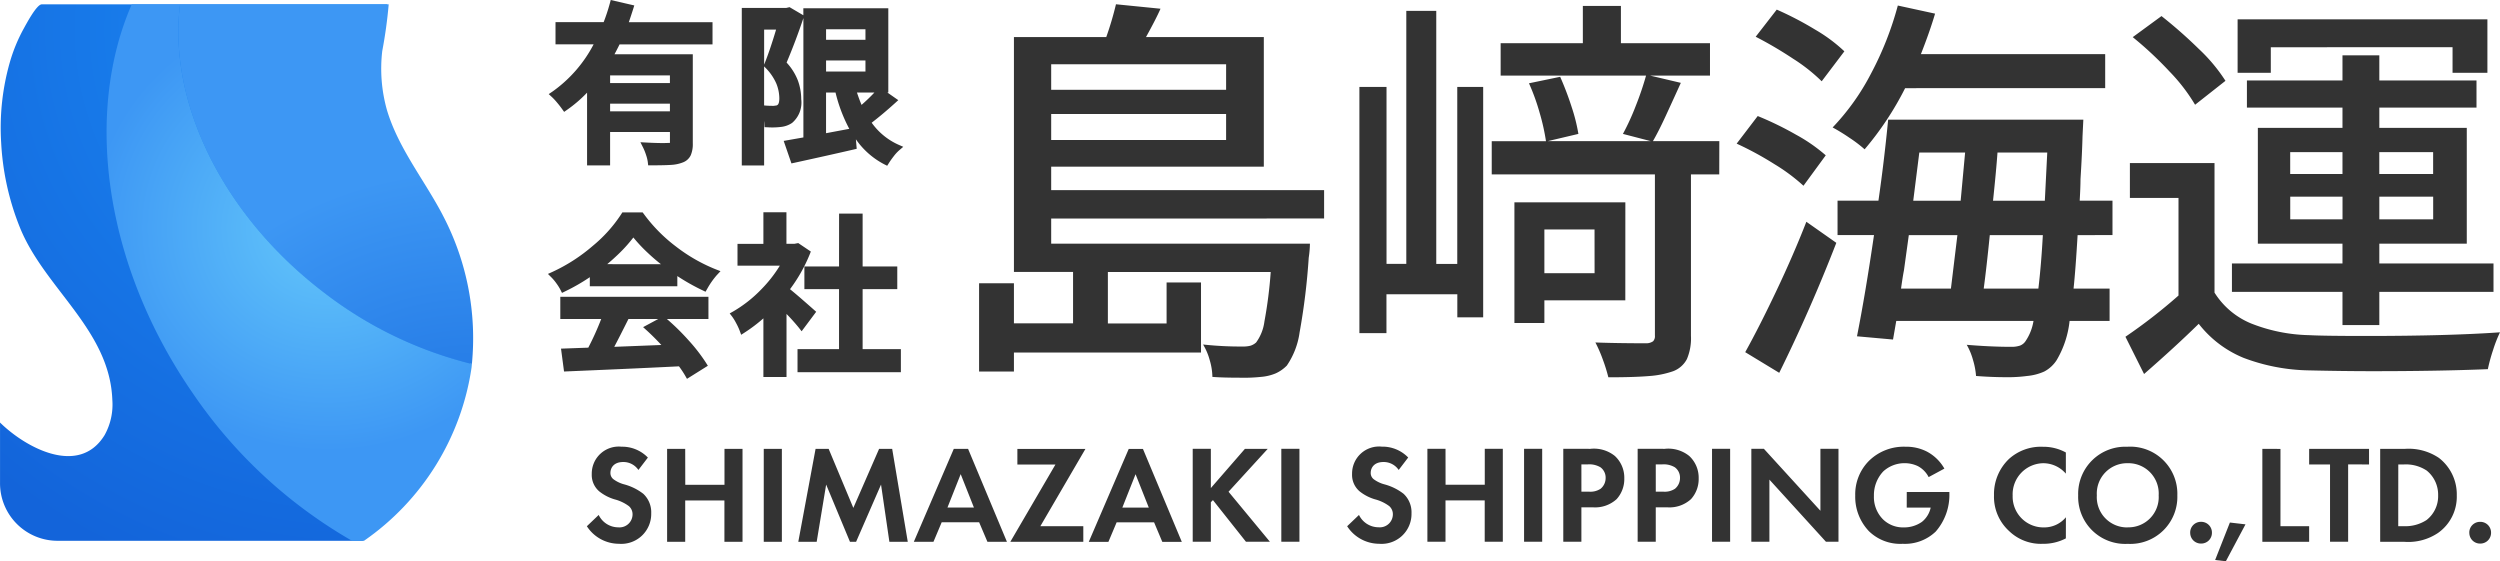 <svg xmlns="http://www.w3.org/2000/svg" width="172.139" height="38.641"><defs><radialGradient id="a" cx=".738" cy=".047" r="1.077" gradientTransform="matrix(1.137 0 0 1 -.068 0)" gradientUnits="objectBoundingBox"><stop offset="0" stop-color="#1b8bf5"/><stop offset="1" stop-color="#1364da"/></radialGradient><radialGradient id="b" cx="1" cy="1.479" r="1.245" gradientTransform="matrix(1 0 0 .82 0 .266)" gradientUnits="objectBoundingBox"><stop offset="0" stop-color="#1468dc"/><stop offset="1" stop-color="#3d97f4"/></radialGradient><radialGradient id="c" cx=".587" cy=".417" r=".416" gradientTransform="matrix(1.468 0 0 1 -.234 0)" gradientUnits="objectBoundingBox"><stop offset="0" stop-color="#64c7fb"/><stop offset="1" stop-color="#3d97f4"/></radialGradient></defs><path d="M42.503 2.802q-.26.543-.614 1.181h5.563v5.882a1.737 1.737 0 01-.118.715.731.731 0 01-.425.372 2.3 2.3 0 01-.72.148q-.437.03-1.335.03a2.684 2.684 0 00-.124-.52 3.993 3.993 0 00-.219-.543q.661.035 1.2.035l.4-.012a.3.3 0 00.207-.053.254.254 0 00.053-.183V8.838h-4.612v2.3h-1.086V5.729a9.036 9.036 0 01-1.776 1.632q-.142-.2-.354-.455a4.368 4.368 0 00-.366-.4 9.617 9.617 0 003.11-3.704h-2.79V1.774h3.239a13.007 13.007 0 00.5-1.476l1.122.26q-.283.886-.413 1.217h5.87v1.028zm3.874 3.165V4.938h-4.618v1.028zm-4.618 1.949h4.618V6.888h-4.618zm13.311-6.72q-.626 1.842-1.2 3.165a3.759 3.759 0 01.827 1.246 3.509 3.509 0 01.224 1.222 1.609 1.609 0 01-.52 1.429 1.42 1.42 0 01-.661.236 4.653 4.653 0 01-.85.024 3.018 3.018 0 00-.077-.52 1.7 1.7 0 00-.183-.484q.26.024.661.024.106-.012.213-.03a.364.364 0 00.177-.077q.236-.154.236-.661a3 3 0 00-.224-1.11 3.757 3.757 0 00-.815-1.181 28.185 28.185 0 00.9-2.693h-1.413v9.352h-1.039V.794h2.846l.154-.035zm6.378 5.728q-.9.815-1.772 1.476a4.859 4.859 0 002.055 1.783 2.975 2.975 0 00-.384.419q-.207.266-.348.49-2.386-1.217-3.272-4.972h-1.1v3.354l2.008-.378.083.957q-1.63.378-4.063.909l-.366-1.063 1.276-.224V.818h5.35v5.3h-2.243a10.041 10.041 0 00.567 1.512 12.77 12.77 0 001.346-1.311zm-1.606-5.161h-3.213v1.228h3.213zm-3.213 2.15v1.264h3.213V3.913zM40.862 18.609a13.6 13.6 0 01-2.055 1.229 3.591 3.591 0 00-.283-.455 3.479 3.479 0 00-.367-.445 11.985 11.985 0 002.811-1.813 9.86 9.86 0 002.02-2.25h1.133a11 11 0 002.276 2.31 11.55 11.55 0 002.776 1.589 5.671 5.671 0 00-.7.992 14.132 14.132 0 01-2.09-1.228v.921h-5.521zm5.4-.165a14.179 14.179 0 01-1.506-1.228 9.514 9.514 0 01-1.159-1.278 9.034 9.034 0 01-1.07 1.259 14.645 14.645 0 01-1.441 1.246zm-7.432 2.243h9.7v1.028h-5.412q-.827 1.665-1.252 2.433l4.216-.165a18.26 18.26 0 00-1.37-1.405l.945-.508a15.324 15.324 0 011.565 1.524 11.439 11.439 0 011.175 1.511l-1 .626a7.384 7.384 0 00-.52-.768q-2.126.106-4.134.195t-3.685.159l-.145-1.079 1.748-.059a19.409 19.409 0 001.1-2.468H38.83zM55.188 22.4a17.684 17.684 0 00-1.291-1.394v4.7h-1.083v-4.358a10.684 10.684 0 01-1.654 1.323 4.427 4.427 0 00-.254-.543 3.658 3.658 0 00-.289-.472 9.065 9.065 0 001.966-1.547 9.112 9.112 0 001.542-2.071h-3.094v-1h1.783v-2.173h1.083v2.173h.815l.189-.035.614.413a10.684 10.684 0 01-1.465 2.539q.484.39.986.827t.821.72zm3.957 1.89h2.634v1.087h-6.615V24.29h2.858v-4.63h-2.385v-1.063h2.386v-3.638h1.122v3.638h2.386v1.063h-2.386z" fill="#333"/><path d="M42.053 0l1.621.375-.082.263c-.118.37-.216.665-.294.89h5.763v1.528h-6.4c-.106.216-.223.444-.35.681h5.392v6.132a1.954 1.954 0 01-.141.82.974.974 0 01-.559.5 2.557 2.557 0 01-.8.165c-.3.02-.75.03-1.351.03h-.222l-.025-.222a2.457 2.457 0 00-.113-.47 3.762 3.762 0 00-.2-.509l-.195-.39.429.023c.433.023.833.035 1.188.035l.405-.012h.01v-.752h-4.12v2.3h-1.586V6.38a9.035 9.035 0 01-1.379 1.183l-.2.141-.143-.2a6.603 6.603 0 00-.342-.438 4.152 4.152 0 00-.344-.372l-.232-.215.262-.177a9.155 9.155 0 002.83-3.251H38.25V1.523h3.316a12.769 12.769 0 00.425-1.291zm.979.74l-.624-.145a13.4 13.4 0 01-.441 1.272l-.063.157H38.75v.528h2.947l-.186.364a10.117 10.117 0 01-2.944 3.63q.081.09.173.2.119.142.217.269a8.954 8.954 0 001.526-1.445l.441-.524v5.845h.587v-2.3h5.116v1.266a.489.489 0 01-.126.36.514.514 0 01-.38.126l-.405.012c-.252 0-.526-.006-.817-.017q.036.1.069.2c.041.127.074.242.1.347.486 0 .858-.012 1.107-.029a2.064 2.064 0 00.641-.129h.006a.488.488 0 00.288-.244 1.514 1.514 0 00.095-.609V4.242h-5.741l.206-.371c.233-.419.437-.812.607-1.168l.068-.142h6.214v-.528h-5.985l.134-.341c.071-.19.18-.507.324-.954zM54.366.493l.949.558V.568h5.85v5.8h-.068l.755.528-.232.211c-.536.486-1.072.937-1.6 1.343a4.541 4.541 0 001.813 1.5l.361.159-.3.258a2.746 2.746 0 00-.35.384c-.132.17-.245.328-.334.47l-.122.193-.2-.1a5.431 5.431 0 01-1.955-1.721l.056.653-.211.049c-1.083.251-2.451.557-4.066.91l-.217.047-.534-1.55 1.357-.239V1.246l-.009.028a41.955 41.955 0 01-1.147 3.035 3.866 3.866 0 01.767 1.209 3.775 3.775 0 01.24 1.309 1.843 1.843 0 01-.626 1.634 1.676 1.676 0 01-.771.279 4.909 4.909 0 01-.9.026l-.227-.01-.011-.227c0-.065-.01-.133-.02-.2v3.064h-1.538V.544h3.068zm.4.815l-.482-.283-.084.019h-2.624v9.846h.539V1.538h1.987l-.091.319c-.287 1-.572 1.866-.847 2.569a3.848 3.848 0 01.757 1.144 3.266 3.266 0 01.242 1.2.978.978 0 01-.338.863.616.616 0 01-.284.122 3.503 3.503 0 01-.226.031h-.304q.023.076.042.158c.026.115.047.227.061.333a3.723 3.723 0 00.586-.028 1.192 1.192 0 00.548-.189l.012-.009c.27-.178.407-.589.407-1.22a3.277 3.277 0 00-.209-1.136 3.533 3.533 0 00-.774-1.161l-.114-.12.066-.152c.361-.824.741-1.819 1.131-2.954zm5.9-.24h-4.85v8.818l-1.194.21.2.576c1.417-.31 2.636-.583 3.631-.812l-.04-.465-2.033.383V5.872h1.546l.045.193c.545 2.312 1.536 3.892 2.947 4.7.07-.1.148-.206.233-.315q.081-.1.16-.194a5.255 5.255 0 01-1.84-1.715l-.133-.2.189-.143c.5-.377 1.009-.8 1.521-1.252l-.421-.294a14.183 14.183 0 01-1.223 1.168l-.248.214-.141-.3a10.341 10.341 0 01-.581-1.549l-.093-.32h2.327zm-7.229.968h-.822V4.45l.026-.064c.256-.641.525-1.43.797-2.348zm-.165 5.252c.062-.007.124-.016.185-.026a.123.123 0 00.058-.022l.024-.018c.078-.051.122-.215.122-.452a2.77 2.77 0 00-.207-1.018 3.532 3.532 0 00-.763-1.1l-.078-.081v2.691h.032c.165.018.375.026.628.026zm4.258-.917h-.652v2.8l1.6-.3a10.463 10.463 0 01-.947-2.5zm2.676 0h-1.2c.1.3.2.581.318.851.347-.305.641-.59.883-.851zm-3.828-4.858h3.713v1.725h-3.712zm3.213.5h-2.712v.728h2.713zm-3.213 1.65h3.713v1.764h-3.712zm3.213.5h-2.712v.764h2.713zm-18.082.528h5.118v1.528h-5.118zm4.618.5h-4.118v.528h4.118zm-4.618 1.447h5.118v1.528h-5.118zm4.618.5h-4.118v.528h4.118zm6.437 7.476h1.587v2.173h.546l.267-.05.866.583-.073.187a10.786 10.786 0 01-1.36 2.405c.265.217.535.445.807.681.334.291.611.534.823.722l.172.153-1.002 1.342-.2-.255a13.63 13.63 0 00-.841-.938v4.34h-1.592V21.92a10.686 10.686 0 01-1.268.962l-.262.169-.108-.293a4.206 4.206 0 00-.24-.511 3.449 3.449 0 00-.267-.438l-.175-.228.253-.143a8.859 8.859 0 001.908-1.5 9.113 9.113 0 001.292-1.646h-2.916v-1.5h1.783zm1.087.5h-.587v2.173h-1.783v.5h3.263l-.2.368a9.4 9.4 0 01-1.583 2.124 9.588 9.588 0 01-1.79 1.452c.048.079.1.17.155.274s.1.2.145.287a10.662 10.662 0 001.368-1.127l.424-.411v4.7h.587V20.4l.427.427c.463.463.832.854 1.1 1.167l.345-.46c-.181-.16-.4-.35-.647-.566-.331-.288-.66-.564-.979-.821l-.189-.152.147-.194a10.692 10.692 0 001.356-2.294l-.361-.243-.111.021h-1.087zm-10.8-.488h1.4l.075.1a10.8 10.8 0 002.228 2.256 11.355 11.355 0 002.714 1.556l.342.134-.251.269a5.461 5.461 0 00-.664.947l-.116.2-.208-.1a14.55 14.55 0 01-1.733-.979v.7h-6.026v-.623a13.441 13.441 0 01-1.7.976l-.215.106-.11-.219a3.368 3.368 0 00-.264-.422 3.246 3.246 0 00-.339-.411l-.255-.255.328-.149a11.791 11.791 0 002.749-1.774 9.661 9.661 0 001.969-2.191zm1.147.5h-.873a10.388 10.388 0 01-2 2.19 12.438 12.438 0 01-2.565 1.706q.08.1.162.215c.07.1.13.188.181.271a13.7 13.7 0 001.808-1.1l.118-.085.1-.076a14.465 14.465 0 001.416-1.225 8.828 8.828 0 001.052-1.225l.2-.288.208.282a9.31 9.31 0 001.121 1.242 13.994 13.994 0 001.478 1.205l.315.224a13.962 13.962 0 001.664.977 6.725 6.725 0 01.383-.565 12.079 12.079 0 01-2.516-1.491 11.351 11.351 0 01-2.253-2.257zm1.513 3.067a13.101 13.101 0 01-.926-.8 10.426 10.426 0 01-.975-1.041 9.944 9.944 0 01-.9 1.019c-.28.277-.582.551-.9.818zm.631.5h-5.03v.516h5.027zm11.634-3.984h1.621v3.638h2.386v1.563h-2.386v4.13h2.634v1.587h-7.117v-1.589h2.858v-4.13h-2.385v-1.563h2.386zm1.122.5h-.622v3.638h-2.389v.563h2.386v5.13h-2.859v.587h6.114v-.589h-2.631v-5.13h2.386v-.563h-2.386zM38.58 20.438h10.2v1.528h-2.86a15.776 15.776 0 011.487 1.461 11.737 11.737 0 011.2 1.546l.133.212-1.437.9-.129-.226a6.694 6.694 0 00-.423-.635 724.82 724.82 0 01-4 .188c-1.334.059-2.574.112-3.685.159l-.229.01-.208-1.575 1.878-.068a19.4 19.4 0 00.89-1.973H38.58zm9.7.5h-9.2v.528h3.036l-.119.334a19.752 19.752 0 01-1.112 2.5l-.068.128-1.62.055.076.575 3.456-.15c1.332-.059 2.722-.124 4.132-.195l.136-.006.08.105c.156.207.291.4.4.573l.573-.357a12.366 12.366 0 00-1.013-1.268 15.316 15.316 0 00-1.411-1.389l-.487.262c.352.337.731.734 1.131 1.185l.351.4-5.188.2.215-.388c.28-.506.7-1.321 1.247-2.423l.069-.139h5.313zm-2.957 1.027h-2.051c-.4.8-.724 1.439-.978 1.916l3.243-.127a16.19 16.19 0 00-.993-.991l-.263-.238zm27.057-6.916v1.729h17.816a7.224 7.224 0 01-.084.976 45.415 45.415 0 01-.627 5.13 5.341 5.341 0 01-.878 2.286 2.526 2.526 0 01-.781.544 3.319 3.319 0 01-1 .237 11.07 11.07 0 01-1.422.056q-1.227 0-1.924-.056a4.26 4.26 0 00-.181-1.143 4.207 4.207 0 00-.46-1.087 23.881 23.881 0 002.732.139 2 2 0 00.53-.056 1.052 1.052 0 00.39-.223 3.114 3.114 0 00.572-1.45 30.231 30.231 0 00.432-3.4H76.283v3.541h4.043v-2.823h2.37v4.823H69.815v1.31h-2.4v-6.078h2.4v2.76h4.071v-3.541h-4.071V2.552h6.357a21.78 21.78 0 00.669-2.258l3.067.307q-.307.7-1 1.952h8.113v8.922H72.38v1.617h18.792v1.952zM84.425 4.426H72.38v1.757h12.044zM72.38 9.64h12.044V7.849H72.38zm46 2.37h-1.948v11.125a3.636 3.636 0 01-.279 1.589 1.766 1.766 0 01-.948.836 6.354 6.354 0 01-1.687.335q-1.018.084-2.774.084a11.068 11.068 0 00-.362-1.171 9.7 9.7 0 00-.53-1.227q1.533.056 3.513.056a.813.813 0 00.46-.139.5.5 0 00.125-.39v-11.1h-11.236V9.722h3.736a14.573 14.573 0 00-.432-1.938 14.581 14.581 0 00-.739-2.049l2.147-.446a20.7 20.7 0 01.795 2.091 11.988 11.988 0 01.46 1.84l-2.119.5h7.11l-1.924-.5a16.488 16.488 0 00.892-1.952 20.826 20.826 0 00.7-2.063h-10.012v-2.23h5.66V.41h2.621v2.565h6.133v2.23h-4.126l2.119.5-.418.92q-.139.307-.627 1.366t-.878 1.729h4.573zm-18.039 6.162V5.988h1.784v15.861h-1.78V20.26h-4.88v2.677h-1.863V5.985h1.868v12.184h1.362V.749h2.063v17.426zm11.571 2.509h-5.573v1.561h-2.063v-8.309h7.639zm-2.119-4.879h-3.454v3.011h3.457zm21.385-9.731a21.226 21.226 0 01-2.788 4.21 9.028 9.028 0 00-1.046-.795 13.282 13.282 0 00-1.157-.711 16.011 16.011 0 002.635-3.694 22.175 22.175 0 001.854-4.7l2.565.558q-.362 1.227-.976 2.788h12.689v2.342zm-5.744-.474a11.819 11.819 0 00-1.98-1.561 26.952 26.952 0 00-2.565-1.506l1.45-1.868a22.508 22.508 0 012.649 1.38 10.783 10.783 0 012.007 1.492zm-1.255 7.193a12.737 12.737 0 00-2.007-1.492 22.339 22.339 0 00-2.593-1.408l1.45-1.9a22.1 22.1 0 012.635 1.283 11.3 11.3 0 012.049 1.422zm18.876 3.4q-.139 2.37-.279 3.68h2.481v2.23h-2.755a6.66 6.66 0 01-.892 2.7 2.294 2.294 0 01-.85.781 3.716 3.716 0 01-1.185.307 9.894 9.894 0 01-1.422.084q-1 0-2.091-.084a5.131 5.131 0 00-.209-1.1 4.429 4.429 0 00-.432-1.046q1.673.139 3.067.139a1.825 1.825 0 00.6-.084.814.814 0 00.4-.335 3.442 3.442 0 00.53-1.366h-9.45l-.223 1.283-2.481-.223q.586-2.955 1.171-6.97h-2.51v-2.37h2.816q.39-2.7.669-5.576h13.439l-.056 1.143q-.028 1.171-.139 2.955 0 .53-.056 1.478h2.258v2.37zm-10.9-5.688l-.418 3.318h3.265l.307-3.318zm8.643 3.318l.167-3.318h-3.427q-.084 1.2-.307 3.318zm-20.63 10.429q.976-1.757 2.147-4.224t2.063-4.754l2.063 1.45q-1.784 4.6-3.931 8.95zm11.264-8.058l-.335 2.426q-.084.418-.2 1.255h3.435l.446-3.68zm8.922 3.68q.2-1.7.307-3.68h-3.653q-.223 2.23-.418 3.68zm10.79-12.658a12.263 12.263 0 00-1.77-2.3 24.875 24.875 0 00-2.523-2.356l1.98-1.45a31.87 31.87 0 012.565 2.258 11.588 11.588 0 011.84 2.2zm5.214-3.959v1.757h-2.286v-3.68h17.2v3.68h-2.4V3.249zm4.935 19.127v-2.286h-7.612v-1.952h7.612v-1.366h-5.827V8.803h5.827V7.409h-6.58V5.541h6.58V3.812h2.537v1.729h6.691v1.868h-6.691v1.394h6.022v7.974h-6.022v1.366h7.862v1.952h-7.862v2.286zm-3.6-11.905v1.506h3.6v-1.506zm9.842 0h-3.708v1.506h3.708zm-15.053 9.673a5.406 5.406 0 002.509 2.119 11.463 11.463 0 003.987.809q1.032.056 3.931.056 5.632 0 9.229-.251a9.22 9.22 0 00-.474 1.213 11.817 11.817 0 00-.362 1.324q-3.4.139-7.974.139-1.98 0-4.377-.056a13.245 13.245 0 01-4.475-.864 7.527 7.527 0 01-3.081-2.342q-1.561 1.533-3.764 3.457l-1.283-2.565a36.841 36.841 0 003.654-2.839V13.63h-3.347v-2.4h5.827zm5.214-5.047h3.6v-1.561h-3.6zm9.842 0v-1.561h-3.708v1.561zM44.61 31.506a2.46 2.46 0 00-1.812-.748 1.86 1.86 0 00-2.052 1.88 1.489 1.489 0 00.508 1.189 3.078 3.078 0 001.064.556 2.865 2.865 0 01.988.47.743.743 0 01.249.575.9.9 0 01-.988.882 1.5 1.5 0 01-1.343-.853l-.815.777a2.633 2.633 0 002.206 1.208 2.059 2.059 0 002.225-2.1 1.74 1.74 0 00-.547-1.343 3.721 3.721 0 00-1.295-.643 2.18 2.18 0 01-.767-.364.539.539 0 01-.2-.432c0-.326.211-.748.882-.748a1.249 1.249 0 011.045.547zm2.57-.6h-1.246v6.4h1.246v-2.848h2.7v2.848h1.247v-6.4h-1.242v2.474h-2.7zm5.409 0v6.4h1.247v-6.4zm2.378 6.4h1.266l.652-3.941 1.64 3.941h.422l1.717-3.941.575 3.941h1.266l-1.074-6.4h-.9l-1.774 4.066-1.7-4.066h-.9zm13.023 0h1.343l-2.676-6.4h-.983l-2.752 6.4h1.352l.566-1.343h2.58zm-2.752-2.359l.911-2.3.911 2.3zm9.5-4.037h-4.686v1.074h2.622l-3.107 5.322h5.025v-1.074h-2.958zm5.293 6.4h1.343l-2.676-6.4h-.978l-2.752 6.4h1.352l.566-1.343h2.58zm-2.752-2.359l.911-2.3.911 2.3zm6.095-4.049h-1.249v6.4h1.249v-2.723l.144-.144 2.273 2.867h1.649l-2.848-3.443 2.7-2.954h-1.571l-2.347 2.701zm4.852 0v6.4h1.248v-6.4zm8.736.6a2.46 2.46 0 00-1.812-.748 1.86 1.86 0 00-2.052 1.88 1.488 1.488 0 00.508 1.189 3.078 3.078 0 001.064.556 2.865 2.865 0 01.988.47.743.743 0 01.249.575.9.9 0 01-.988.882 1.5 1.5 0 01-1.345-.849l-.815.777a2.633 2.633 0 002.206 1.208 2.059 2.059 0 002.225-2.1 1.74 1.74 0 00-.547-1.343 3.721 3.721 0 00-1.295-.643 2.18 2.18 0 01-.767-.364.539.539 0 01-.2-.432c0-.326.211-.748.882-.748a1.249 1.249 0 011.045.547zm2.57-.6h-1.248v6.4h1.247v-2.848h2.7v2.848h1.247v-6.4h-1.243v2.474h-2.7zm5.409 0v6.4h1.247v-6.4zm2.7 0v6.4h1.247v-2.369h.806a2.193 2.193 0 001.621-.566 2.056 2.056 0 00.527-1.429 2.038 2.038 0 00-.652-1.544 2.293 2.293 0 00-1.688-.489zm1.247 1.074h.432a1.5 1.5 0 01.882.2.881.881 0 01.355.729.955.955 0 01-.345.748 1.276 1.276 0 01-.815.2h-.508zm3.874-1.074v6.4h1.247v-2.369h.806a2.193 2.193 0 001.621-.566 2.056 2.056 0 00.527-1.429 2.038 2.038 0 00-.652-1.544 2.293 2.293 0 00-1.688-.489zm1.247 1.074h.432a1.5 1.5 0 01.882.2.881.881 0 01.355.729.955.955 0 01-.345.748 1.276 1.276 0 01-.815.2h-.508zm3.874-1.074v6.4h1.247v-6.4zm3.951 6.4v-4.277l3.893 4.277h.863v-6.4h-1.244v4.267l-3.893-4.267h-.863v6.4zm9.455-2.349h1.649a1.706 1.706 0 01-.6.978 2.132 2.132 0 01-1.256.384 1.968 1.968 0 01-1.419-.547 2.174 2.174 0 01-.633-1.621 2.384 2.384 0 01.643-1.688 2.162 2.162 0 011.477-.566 2.1 2.1 0 01.9.2 1.744 1.744 0 01.748.758l1.084-.585a3.011 3.011 0 00-1.2-1.17 3.1 3.1 0 00-1.477-.336 3.412 3.412 0 00-2.522.978 3.267 3.267 0 00-.94 2.378 3.431 3.431 0 00.949 2.465 3.087 3.087 0 002.321.863 3.059 3.059 0 002.273-.844 3.844 3.844 0 00.94-2.647v-.077h-2.935zm10.961.662a1.937 1.937 0 01-1.5.7 2.119 2.119 0 01-2.167-2.186 2.14 2.14 0 012.119-2.234 2.057 2.057 0 011.544.719v-1.458a3.215 3.215 0 00-1.573-.393 3.274 3.274 0 00-2.349.844 3.344 3.344 0 00-1.026 2.5 3.188 3.188 0 001.026 2.445 3.153 3.153 0 002.34.892 3.312 3.312 0 001.582-.374zm4.258-4.852a3.246 3.246 0 00-3.414 3.347 3.238 3.238 0 003.414 3.337 3.238 3.238 0 003.414-3.337 3.246 3.246 0 00-3.412-3.352zm0 5.552a2.08 2.08 0 01-2.129-2.206 2.088 2.088 0 012.129-2.215 2.088 2.088 0 012.129 2.215 2.08 2.08 0 01-2.127 2.201zm4.3.364a.737.737 0 00.748.748.737.737 0 00.748-.748.737.737 0 00-.748-.748.737.737 0 00-.75.744zm1.717 1.88l.738.086 1.352-2.541-1.074-.125zm3.251-7.653v6.4h3.222v-1.074h-1.975V30.91zm7.346 1.074v-1.074h-4.124v1.074h1.438v5.322h1.247v-5.326zm.767-1.074v6.4h1.649a3.671 3.671 0 002.34-.614 3.05 3.05 0 001.285-2.58 3.166 3.166 0 00-1.227-2.58 3.725 3.725 0 00-2.378-.623zm1.247 1.074h.384a2.6 2.6 0 011.573.422 2.131 2.131 0 01.786 1.707 2.081 2.081 0 01-.8 1.7 2.676 2.676 0 01-1.563.422h-.384zm4.891 4.7a.737.737 0 00.748.748.737.737 0 00.748-.748.737.737 0 00-.748-.748.737.737 0 00-.751.743z" fill="#333"/><path d="M30.384 14.5c-1.256-2.4-3.041-4.576-3.828-7.207a10.484 10.484 0 01-.325-4.068A32.3 32.3 0 0026.675.01H2.886c-.363 0-1.1 1.42-1.259 1.7A11.269 11.269 0 00.69 3.989a16.435 16.435 0 00-.6 5.536 18.107 18.107 0 001.321 5.924c1.716 4.158 6.16 6.993 6.334 11.8a4.323 4.323 0 01-.533 2.422c-1.761 2.871-5.446.864-7.2-.866v4.182a3.96 3.96 0 003.96 3.96h21.003a17.621 17.621 0 007.408-11.937 18.165 18.165 0 00-2-10.509z" transform="translate(-.01 .289)" fill="url(#a)"/><path d="M109.934 14.5c-1.256-2.4-3.041-4.576-3.828-7.207a10.484 10.484 0 01-.325-4.068 32.3 32.3 0 00.444-3.215H91.859c-.839 6.6 2.829 14.464 9.945 19.877a27.376 27.376 0 0010.149 4.889 18.19 18.19 0 00-2.021-10.276z" transform="translate(-79.461 .289)" fill="url(#b)" style="mix-blend-mode:overlay;isolation:isolate"/><path d="M79.664 25c.009-.078.016-.157.024-.235a27.376 27.376 0 01-10.149-4.889C62.422 14.464 58.754 6.6 59.593 0h-3.327C53 7.48 54.327 17.865 60.447 26.748a33.329 33.329 0 0010.986 10.19h.825A17.621 17.621 0 0079.665 25z" transform="translate(-47.194 .298)" fill="url(#c)" style="mix-blend-mode:overlay;isolation:isolate"/></svg>